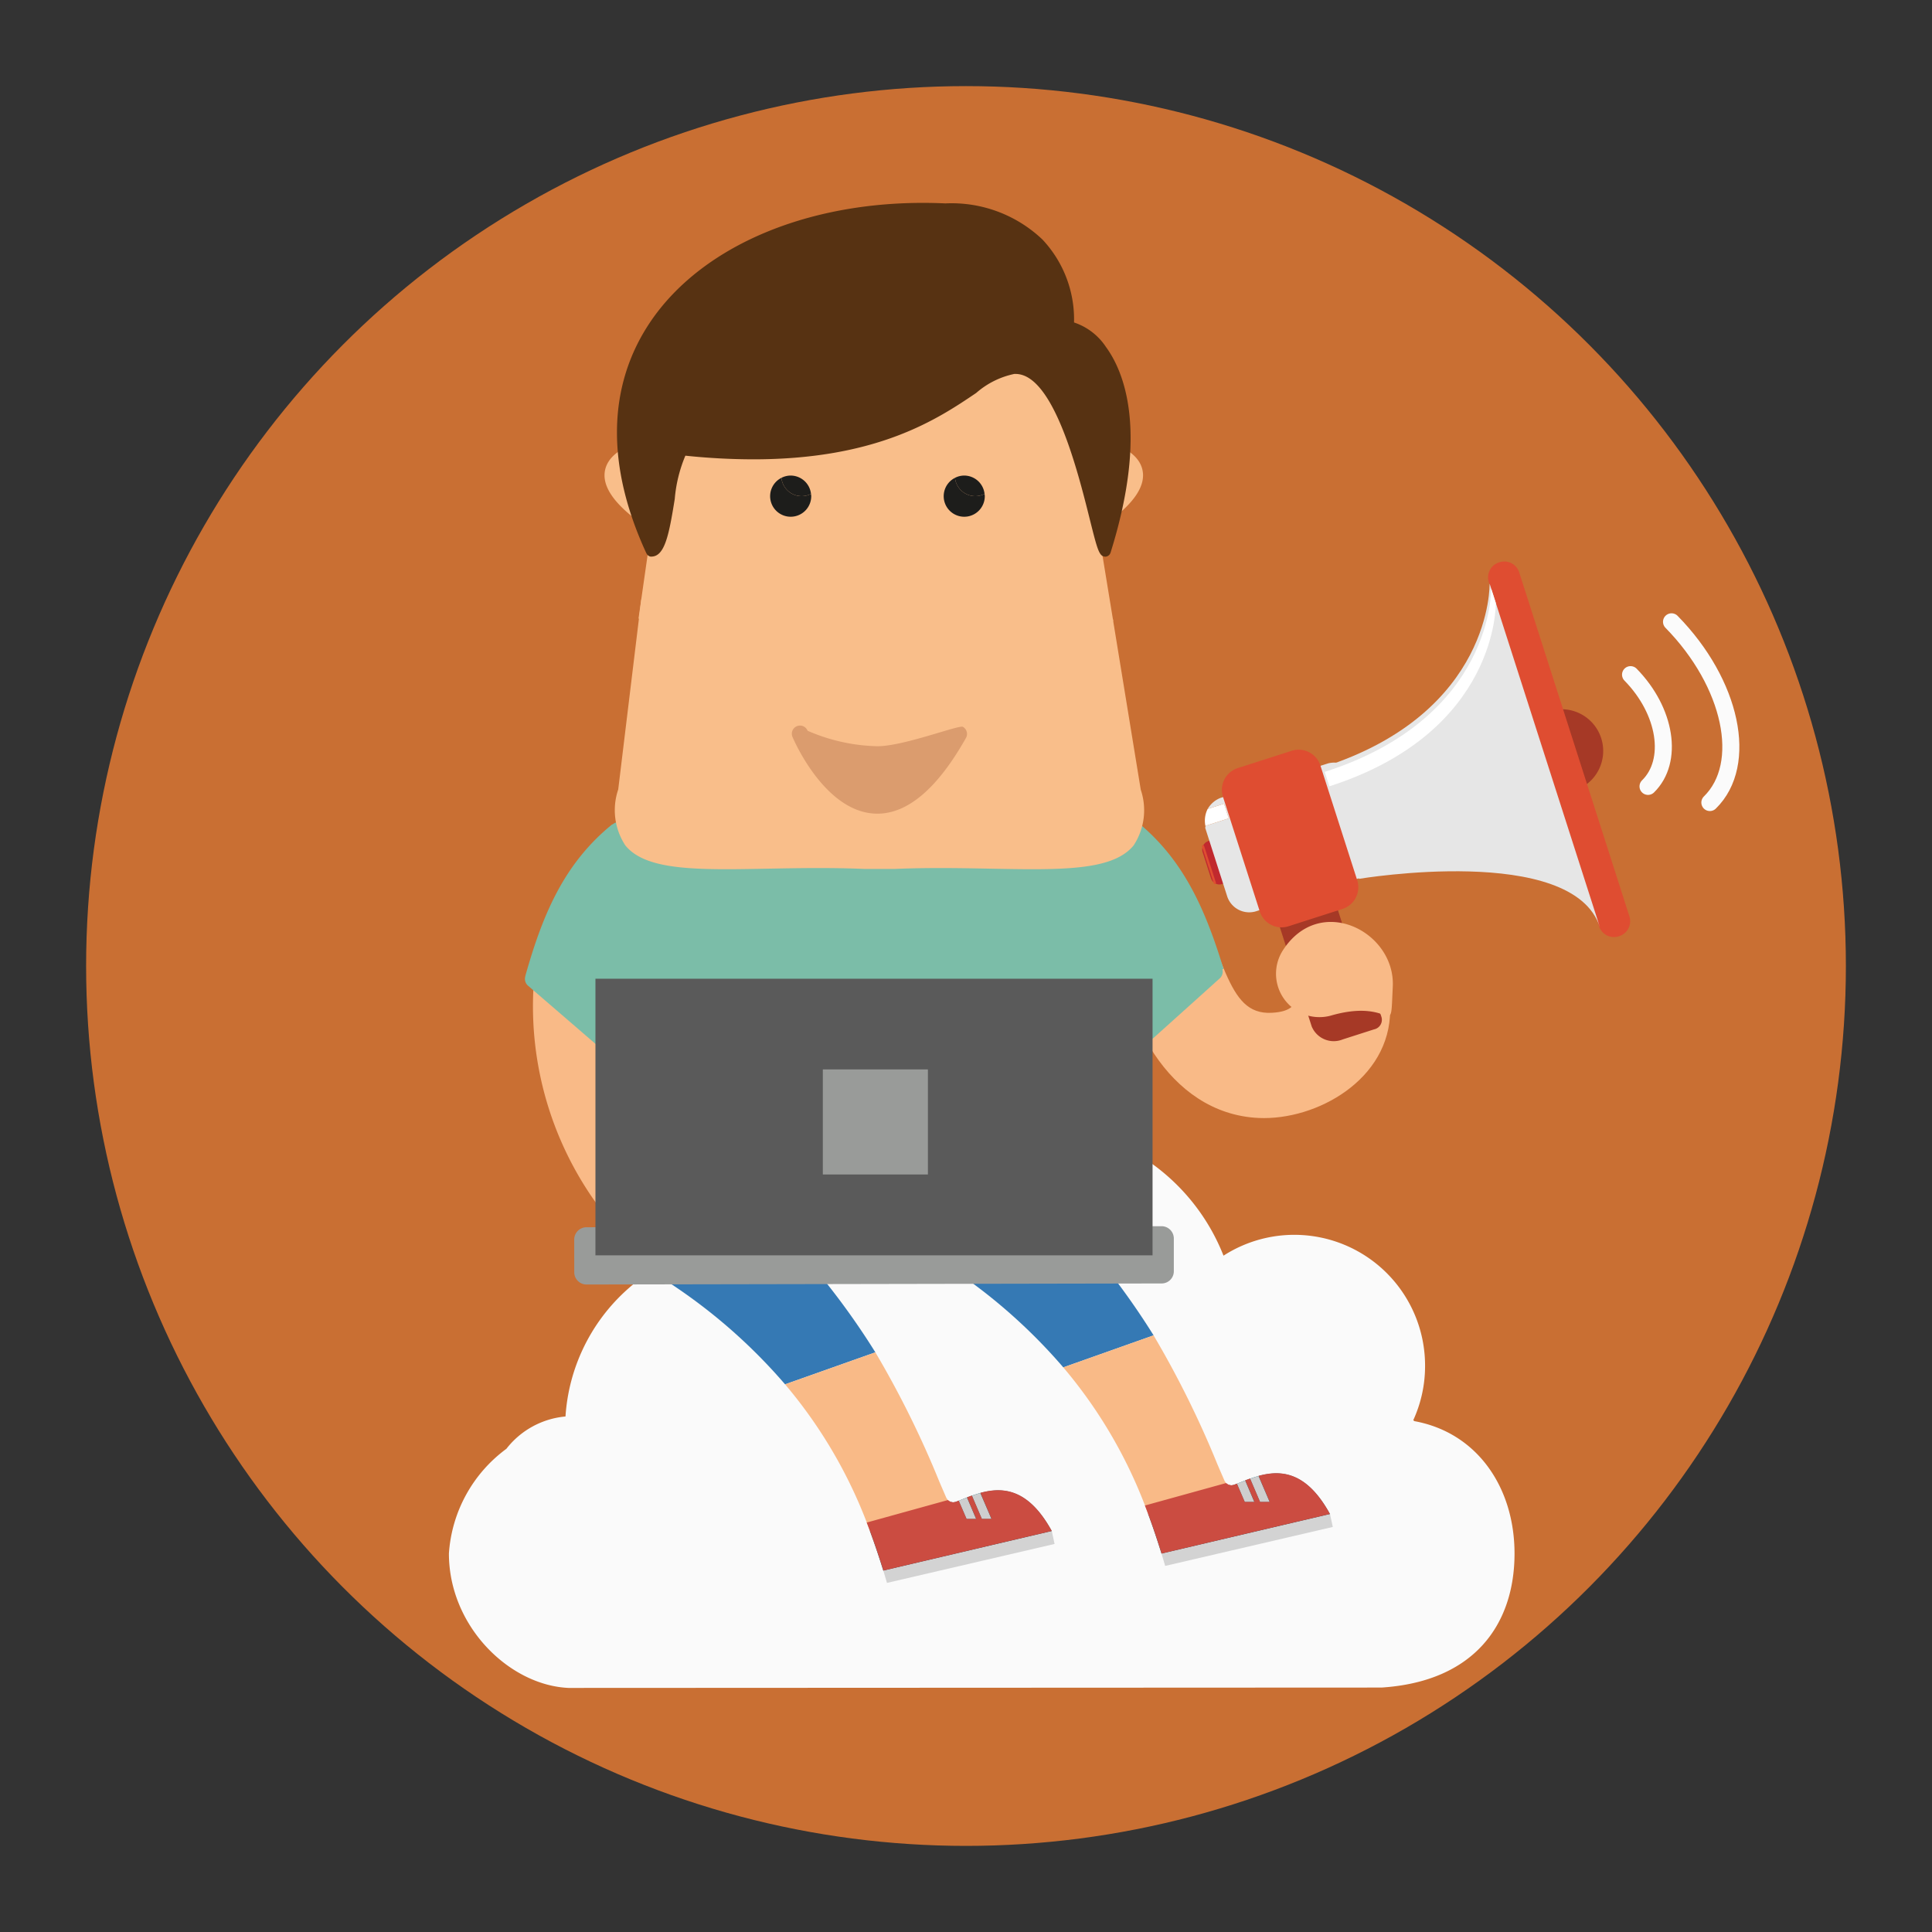 <svg xmlns="http://www.w3.org/2000/svg" viewBox="0 0 113.386 113.386">
  <rect x="0" y="0" width="113.386" height="113.386" fill="#333333" stroke="none"/>
  <defs>
    <style>
      .cls-1 {
        fill: #ee7f34;
        opacity: 0.8;
      }

      .cls-2 {
        fill: #fafafa;
      }

      .cls-3 {
        fill: #1b6d80;
      }

      .cls-4 {
        fill: #3579b4;
      }

      .cls-5 {
        fill: #f9ba87;
      }

      .cls-6 {
        fill: #d3d3d3;
      }

      .cls-7 {
        fill: #cecece;
      }

      .cls-8 {
        fill: #cb4c41;
      }

      .cls-9 {
        fill: #7bbda8;
      }

      .cls-10 {
        fill: #c1292e;
      }

      .cls-11 {
        fill: #df4d31;
      }

      .cls-12 {
        fill: #e6e6e6;
      }

      .cls-13 {
        fill: #fff;
      }

      .cls-14 {
        fill: #a63926;
      }

      .cls-15 {
        fill: none;
        stroke: #fbfbfb;
        stroke-linecap: round;
        stroke-miterlimit: 10;
      }

      .cls-16 {
        fill: #999b99;
      }

      .cls-17 {
        fill: #5a5a5a;
      }

      .cls-18 {
        fill: #f9be8a;
      }

      .cls-19 {
        fill: #1d1d1b;
      }

      .cls-20 {
        fill: #573212;
      }

      .cls-21 {
        fill: #db9c6e;
      }
    </style>
  </defs>
  <g id="Layer_1" data-name="Layer 1">
    <circle class="cls-1" cx="56.693" cy="56.693" r="51.639"/>
    <path class="cls-2" d="M49.101,74.07a12.126,12.126,0,0,1,22.705-.377,7.673,7.673,0,0,1,11.829,6.466,7.607,7.607,0,0,1-.693,3.19c.024.018.04.037.067.056,3.684.672,5.876,3.89,5.876,7.769,0,4.126-2.333,7.51-7.801,7.866l-47.718.022c-3.478-.157-7.02-3.624-7.02-7.888a8.309,8.309,0,0,1,3.373-6.146A4.957,4.957,0,0,1,33.188,83.131,10.955,10.955,0,0,1,44.12,72.884,11.21,11.21,0,0,1,49.101,74.07Z"/>
    <g>
      <path class="cls-3" d="M78.057,88.866c-1.793-3.264-3.803-2.457-5.432-1.8l-.193.079a.757.757,0,0,1-.076.015.359.359,0,0,1-.085.015.259.259,0,0,1-.088-.015c-.013-.003-.027-.007-.041-.009l-4.765,1.688c.318.858.574,1.649.793,2.347Z"/>
      <path class="cls-4" d="M58.48,67.837c-1.377,2.147-2.778,4.33-3.967,6.183a.926.926,0,0,1,.775.061,32.285,32.285,0,0,1,7.115,6.168l5.299-1.879A43.391,43.391,0,0,0,58.48,67.837Z"/>
      <path class="cls-5" d="M72.104,87.144a.717.717,0,0,1-.071-.045c-.023-.016-.047-.029-.068-.046a.363.363,0,0,1-.05-.076.686.686,0,0,1-.045-.062l-.401-.927a57.357,57.357,0,0,0-3.768-7.618l-5.299,1.879a28.003,28.003,0,0,1,4.975,8.591l4.765-1.688A.263.263,0,0,1,72.104,87.144Z"/>
      <polygon class="cls-6" points="78.22 89.614 68.383 91.901 68.17 91.187 78.057 88.866 78.22 89.614"/>
      <path class="cls-7" d="M73.079,86.89c-.156.058-.304.119-.455.176l-.033.013.461,1.072h.564Z"/>
      <path class="cls-7" d="M73.862,86.625c-.165.046-.331.099-.496.159l.585,1.367H74.517Z"/>
      <path class="cls-8" d="M73.862,86.614l.655,1.527H73.951l-.585-1.367c-.097.033-.193.067-.287.105l.538,1.262h-.564L72.591,87.069l-.16.066a.58.58,0,0,1-.076.016.411.411,0,0,1-.085.014.323.323,0,0,1-.088-.014.769.769,0,0,1-.079-.018.544.544,0,0,1-.071-.045c-.023-.016-.047-.029-.068-.045l-.004-.006L67.193,88.356c.404,1.041.719,1.994.977,2.821L73.786,89.857l.516-.121.299-.07.484-.114,2.971-.696C76.698,86.378,75.213,86.246,73.862,86.614Z"/>
      <path class="cls-3" d="M61.73,89.864c-1.793-3.265-3.804-2.457-5.433-1.8l-.193.08a.631.631,0,0,1-.075.014.339.339,0,0,1-.085.015.254.254,0,0,1-.087-.015l-.042-.009L51.049,89.838c.317.857.574,1.648.793,2.347Z"/>
      <path class="cls-4" d="M42.153,68.835c-1.378,2.148-2.779,4.331-3.968,6.182a.924.924,0,0,1,.774.061,32.281,32.281,0,0,1,7.115,6.166l5.299-1.878A43.387,43.387,0,0,0,42.153,68.835Z"/>
      <path class="cls-5" d="M55.777,88.141a.42.42,0,0,1-.072-.045c-.023-.015-.047-.029-.067-.044a.438.438,0,0,1-.05-.077.56.56,0,0,1-.046-.062l-.401-.927a57.206,57.206,0,0,0-3.767-7.619l-5.299,1.878a28.029,28.029,0,0,1,4.975,8.593l4.765-1.689C55.802,88.146,55.79,88.145,55.777,88.141Z"/>
      <polygon class="cls-6" points="61.892 90.612 52.056 92.898 51.843 92.185 61.73 89.864 61.892 90.612"/>
      <path class="cls-7" d="M56.752,87.888c-.157.058-.304.119-.455.176l-.033.013.462,1.073H57.29Z"/>
      <path class="cls-7" d="M57.535,87.623c-.165.047-.332.099-.496.159l.585,1.367h.567Z"/>
      <g>
        <path class="cls-5" d="M44.72,71.437a.254.254,0,0,1,.254-.258l5.672-.062-.005-.251-1.947.023a.228.228,0,0,1-.104-.025.137.137,0,0,1-.024-.015.289.289,0,0,1-.065-.05c0-.005-.009-.005-.011-.008a2.295,2.295,0,0,1-.547-1.595,7.319,7.319,0,0,0-1.221.702c-5.417.601-8.115-4.242-10.979-9.372-1.082-1.939-1.593-.037-2.885-1.775L31.344,57.44a19.854,19.854,0,0,0,8.281,17.79l5.783-.06A12.725,12.725,0,0,1,44.72,71.437Z"/>
        <path class="cls-5" d="M54.217,68.228a.253.253,0,0,0-.085-.054.304.304,0,0,0-.095-.017c-.37.005-.714.017-1.051.032a10.189,10.189,0,0,1,1.526.452A2.388,2.388,0,0,0,54.217,68.228Z"/>
        <path class="cls-5" d="M48.659,67.839a.298.298,0,0,0-.093.02.21.21,0,0,0-.083.056,2.199,2.199,0,0,0-.54,1.28,13.623,13.623,0,0,1,5.044-1.007A20.3,20.3,0,0,0,48.659,67.839Z"/>
      </g>
      <path class="cls-5" d="M81.586,59.285c0,4.066-4.321,6.481-7.716,6.327-5.406-.246-8.179-6.274-8.179-10.34,0-1.734,2.602-5.582,3.549-4.012,2.778,4.602,2.623,8.333,5.401,8.179,2.328-.129.941-1.629,3.549-4.475C79.797,53.211,81.586,56.948,81.586,59.285Z"/>
      <path class="cls-9" d="M71.808,56.864C70.683,53.178,69.356,50.269,66.51,48.052l-.049.056a.523.523,0,0,0-.38-.171l-29.81.314a.502.502,0,0,0-.323.14l-.011-.017c-2.801,2.275-4.07,5.212-5.112,8.922l.005.002a.528.528,0,0,0,.16.552L34.931,61.248a.529.529,0,0,0,.461.12.515.515,0,0,0,.375-.293c.034-.064.065-.13.098-.194L35.93,67.421a.537.537,0,0,0,.207.412l4.974,3.948a.529.529,0,0,0,.341.114l19.653-.206a.522.522,0,0,0,.27-.075l4.836-2.864a.535.535,0,0,0,.266-.47l-.09-8.525q.245.525.486.995a.533.533,0,0,0,.383.284.543.543,0,0,0,.457-.132l3.869-3.48a.532.532,0,0,0,.157-.537Z"/>
      <g>
        <g>
          <path class="cls-10" d="M71.261,48.914h2.513a.519.519,0,0,1,.519.519v1.61a.519.519,0,0,1-.519.519H71.261a.519.519,0,0,1-.519-.519V49.433a.519.519,0,0,1,.519-.519Z" transform="translate(-11.883 24.565) rotate(-17.794)"/>
          <path class="cls-11" d="M70.666,49.645a.065.065,0,0,0-.081-.042h0a.065.065,0,0,0-.042.081l.691,2.151a.065.065,0,0,0,.081.042h0a.065.065,0,0,0,.042-.081Z"/>
          <g>
            <path class="cls-12" d="M77.922,44.808l-6.3,2.022a1.508,1.508,0,0,0-.747.647l.962-.309.276.861-1.37.44c.017.062-.019.092-.009.123l1.298,4.044a1.36,1.36,0,0,0,1.721.834l6.3-2.022a1.34,1.34,0,0,0,.893-1.672l-1.298-4.044A1.415,1.415,0,0,0,77.922,44.808Z"/>
            <path class="cls-13" d="M71.837,47.168l-.962.309a1.525,1.525,0,0,0-.132.992l1.37-.44Z"/>
          </g>
          <path class="cls-14" d="M80.334,59.173l.029-.02L78.337,52.843a1.396,1.396,0,0,0-1.8-.81l-.554.178A1.43,1.43,0,0,0,74.956,53.928l2.025,6.311a1.4,1.4,0,0,0,1.823.762l.52-.167.035-.011,1.282-.411a.573.573,0,0,0,.429-.745l-.02-.064A.625.625,0,0,0,80.334,59.173Z"/>
          <path class="cls-14" d="M93.972,43.324a2.45,2.45,0,1,1-3.082-1.584A2.45,2.45,0,0,1,93.972,43.324Z"/>
          <path class="cls-11" d="M91.516,32.475h.035a.919.919,0,0,1,.919.919v21.21a.92.92,0,0,1-.92.92h-.036a.917.917,0,0,1-.917-.917V33.393A.918.918,0,0,1,91.516,32.475Z" transform="matrix(0.952, -0.305, 0.305, 0.952, -9.057, 30.004)"/>
          <path class="cls-11" d="M74.053,44.338h3.321a1.342,1.342,0,0,1,1.342,1.342V52.745a1.342,1.342,0,0,1-1.342,1.342H74.053a1.342,1.342,0,0,1-1.342-1.342V45.679a1.342,1.342,0,0,1,1.342-1.342Z" transform="translate(-11.417 25.493) rotate(-17.795)"/>
          <path class="cls-12" d="M87.423,34.252s.192,7.571-9.766,10.767l2.105,6.558s12.547-2.101,14.133,2.838Z"/>
          <path class="cls-13" d="M77.747,45.301l.272.846c9.958-3.196,9.766-10.767,9.766-10.767l-.272-.846S87.706,42.105,77.747,45.301Z"/>
        </g>
        <path class="cls-15" d="M96.72,46.152c1.523-1.493,1.064-4.426-1.026-6.558"/>
        <path class="cls-15" d="M100.349,47.099c2.296-2.251,1.29-6.995-2.25-10.606"/>
      </g>
      <g>
        <path class="cls-16" d="M68.89,74.607a.715.715,0,0,1-.718.717l-33.747.062a.721.721,0,0,1-.723-.717l-.002-1.923a.723.723,0,0,1,.718-.721l33.75-.061a.722.722,0,0,1,.722.718Z"/>
        <rect class="cls-17" x="34.946" y="57.44" width="32.696" height="16.234"/>
      </g>
      <path class="cls-8" d="M57.535,87.612l.655,1.526h-.567l-.585-1.367c-.096.033-.192.067-.287.106L57.29,89.138h-.564L56.264,88.066l-.16.067a.682.682,0,0,1-.075.015.361.361,0,0,1-.085.014.252.252,0,0,1-.087-.014c-.026-.006-.053-.009-.08-.017a.646.646,0,0,1-.072-.045c-.023-.016-.047-.029-.067-.045l-.004-.006-4.768,1.321c.405,1.041.719,1.994.977,2.82l5.616-1.32.516-.121.299-.071.485-.114,2.971-.696C60.371,87.376,58.886,87.243,57.535,87.612Z"/>
      <g>
        <g>
          <g>
            <path class="cls-18" d="M36.009,27.618c.254-.863,1.745-1.378,3.041-1.378a.223.223,0,0,0,.092-.018.229.229,0,0,0,.032.014.389.389,0,0,0,.05.004h0a.209.209,0,0,0,.089-.018.157.157,0,0,0,.026-.014.219.219,0,0,0,.048-.032.145.145,0,0,0,.023-.025.338.338,0,0,0,.03-.045.143.143,0,0,0,.013-.033c.004-.009.009-.019.012-.026,1.878-9.28,5.393-9.751,11.943-9.756,6.506.005,10.016.475,11.904,9.574a.178.178,0,0,1-.014.022.241.241,0,0,0-.028.111.243.243,0,0,0,.243.244c1.298,0,2.788.515,3.041,1.378.239.812-.651,1.915-2.504,3.107-.009.006-.014.015-.023.021a.309.309,0,0,0-.046.044,5.375,5.375,0,0,0-.038.086.218.218,0,0,0-.003.089v.008l.878,5.362c-1.775,2.78-4.867,1.402-7.861.056-1.624-.73-3.156-1.415-4.343-1.324l-.001-.001-.008.001h-.016c-.015.002-.024.009-.037.011a.291.291,0,0,0-.046.015.267.267,0,0,0-.038.025.316.316,0,0,0-.037.031.182.182,0,0,0-.026.037.267.267,0,0,0-.023.041.177.177,0,0,0-.008.048.22.22,0,0,0-.009.037v2.227a.245.245,0,0,0,.245.245c2.581,0,4.762.971,4.762,2.12,0,3.515-1.288,6.485-2.815,6.485-.004,0-.009.004-.015.004-.005.001-.01-.003-.017-.002-.978.129-1.127-.328-1.333-.963-.176-.535-.395-1.2-1.285-1.2-.855,0-1.184.611-1.474,1.149-.33.617-.619,1.15-1.636,1.014-.005-.001-.009.002-.014.002a.144.144,0,0,0-.017-.004c-1.526,0-2.813-2.969-2.813-6.485,0-1.149,2.278-2.12,4.975-2.12a.247.247,0,0,0,.246-.245V35.295a.166.166,0,0,0-.009-.037.148.148,0,0,0-.01-.048.199.199,0,0,0-.023-.041.206.206,0,0,0-.024-.038.283.283,0,0,0-.038-.03.181.181,0,0,0-.039-.026.245.245,0,0,0-.045-.014.26.26,0,0,0-.037-.01h-.017l-.004-.001-.004.001c-1.172-.092-2.765.583-4.453,1.3-3.146,1.34-6.708,2.846-8.484-.173l.744-5.213a.242.242,0,0,0-.207-.277.192.192,0,0,0-.058.004C36.646,29.513,35.771,28.423,36.009,27.618Z"/>
            <path class="cls-18" d="M54.221,46.9c-1.063,0-1.314-.763-1.494-1.32-.204-.615-.334-.865-.821-.865-.537,0-.736.321-1.042.891a1.861,1.861,0,0,1-2.087,1.273L48.692,46.875c-2.023-.082-3.229-3.586-3.229-6.973,0-1.584,2.612-2.549,5.22-2.606V35.532a12.606,12.606,0,0,0-4.021,1.27,15.703,15.703,0,0,1-5.58,1.621,3.844,3.844,0,0,1-3.519-1.997l-.086-.148.739-5.165-.017-.011c-2.076-1.346-2.97-2.566-2.661-3.623.33-1.123,1.981-1.716,3.459-1.729l.029-.011c1.971-9.469,5.805-9.936,12.38-9.94,6.588.004,10.411.469,12.383,9.957,1.416.068,2.921.656,3.234,1.722.308,1.046-.559,2.247-2.575,3.569l.883,5.392-.103.157a3.703,3.703,0,0,1-3.281,1.839,13.868,13.868,0,0,1-5.192-1.6,11.474,11.474,0,0,0-3.9-1.289v1.748c2.502.059,5.006,1.025,5.006,2.606,0,3.388-1.208,6.891-3.231,6.973l-.086.005A2.732,2.732,0,0,1,54.221,46.9Zm-2.315-3.164a1.811,1.811,0,0,1,1.748,1.537c.195.594.243.649.567.649a2.051,2.051,0,0,0,.241-.019l.094-.006c1.075,0,2.326-2.619,2.326-5.996,0-.665-1.665-1.631-4.273-1.631a.736.736,0,0,1-.734-.734l.016-2.356a.586.586,0,0,1,.035-.131l.088-.162.055-.072a.677.677,0,0,1,.105-.091.589.589,0,0,1,.131-.08l.223-.067h.094a2.1,2.1,0,0,1,.211-.008,11.847,11.847,0,0,1,4.322,1.374,13.23,13.23,0,0,0,4.791,1.514,2.68,2.68,0,0,0,2.357-1.234l-.864-5.257.01-.038a.776.776,0,0,1,.016-.162l.05-.133a.48.48,0,0,1,.062-.121.752.752,0,0,1,.127-.135l.083-.066c1.89-1.216,2.419-2.137,2.297-2.556-.16-.546-1.363-1.026-2.572-1.026a.736.736,0,0,1-.734-.733.69.69,0,0,1,.023-.176C60.972,17.17,57.801,16.782,51.406,16.779c-6.462.003-9.649.404-11.464,9.362l-.034.107a.884.884,0,0,1-.034.083.951.951,0,0,1-.082.124l-.08.085a.65.65,0,0,1-.14.096l-.078.04a.716.716,0,0,1-.358.048.63.63,0,0,1-.087.005c-1.209,0-2.411.48-2.573,1.027-.122.423.381,1.286,2.143,2.453a.734.734,0,0,1,.456.281.727.727,0,0,1,.139.544l-.718,5.039a2.826,2.826,0,0,0,2.585,1.373,15.077,15.077,0,0,0,5.198-1.545c1.732-.735,3.369-1.423,4.647-1.34l.131.009.085.029a.362.362,0,0,1,.101.036l.148.096.074.069a.875.875,0,0,1,.151.251l.048.196-.006.047v2.243a.735.735,0,0,1-.733.734c-2.697,0-4.485.982-4.485,1.631,0,3.376,1.249,5.996,2.323,5.996l.113.008a1.851,1.851,0,0,0,.222.017c.465,0,.605-.227.902-.779A2.118,2.118,0,0,1,51.906,43.737Z"/>
          </g>
          <g>
            <path class="cls-18" d="M66.337,49.464c-1.159,1.405-4.244,1.346-8.147,1.272-1.716-.034-3.659-.071-5.684.013h-1.782c-2.022-.084-3.969-.047-5.685-.013-3.906.074-6.989.133-8.146-1.272a3.564,3.564,0,0,1-.365-3.102v-.005l.004-.008,1.364-9.549A3.764,3.764,0,0,0,41.089,38.327a15.833,15.833,0,0,0,5.655-1.636,12.679,12.679,0,0,1,4.053-1.274v1.775c-2.969.06-5.261,1.191-5.261,2.624,0,3.915,1.442,6.982,3.29,7.026l.005.002a3.001,3.001,0,0,0,.37.024,1.918,1.918,0,0,0,1.778-1.303c.3-.557.51-.898,1.051-.898.517,0,.638.297.825.87.186.57.436,1.331,1.517,1.331a2.95,2.95,0,0,0,.361-.024l.006-.002c1.847-.043,3.291-3.111,3.291-7.026,0-1.433-2.198-2.561-5.045-2.623V35.435a11.56,11.56,0,0,1,3.932,1.292,14.12,14.12,0,0,0,5.276,1.624,3.58,3.58,0,0,0,2.963-1.433l1.543,9.433.003.006v.005A3.567,3.567,0,0,1,66.337,49.464Z"/>
            <path class="cls-18" d="M42.633,51.013c-2.954,0-4.975-.233-5.93-1.392a3.768,3.768,0,0,1-.421-3.286l1.354-11.164.458,1.48A3.513,3.513,0,0,0,41.089,38.081,15.648,15.648,0,0,0,46.648,36.464a12.612,12.612,0,0,1,4.147-1.293l.248-.001v2.263l-.241.006c-2.816.057-5.02,1.101-5.02,2.377,0,3.7,1.37,6.74,3.05,6.779l.074.01c.117.011.209.017.296.017.93,0,1.25-.597,1.559-1.173.286-.53.555-1.029,1.27-1.029.721,0,.885.506,1.059,1.039.205.628.432,1.279,1.57,1.145l.015-.009.065-.001c1.675-.039,3.044-3.079,3.044-6.779,0-1.273-2.11-2.317-4.802-2.376l-.242-.006v-2.247l.248.002a11.801,11.801,0,0,1,4.032,1.314,13.853,13.853,0,0,0,5.175,1.602,3.334,3.334,0,0,0,2.768-1.339l.349-.438L66.949,46.344v.003a3.755,3.755,0,0,1-.422,3.274c-.955,1.159-2.979,1.392-5.933,1.392-.75,0-1.549-.015-2.386-.03-.96-.019-1.968-.039-3.019-.039-.973,0-1.847.017-2.674.052H50.724c-.838-.035-1.711-.052-2.683-.052-1.052,0-2.058.02-2.997.038C44.189,50.997,43.386,51.013,42.633,51.013ZM36.769,46.419a3.347,3.347,0,0,0,.315,2.889c.829,1.006,2.816,1.212,5.549,1.212.75,0,1.55-.015,2.386-.03.957-.019,1.966-.038,3.022-.038.977,0,1.86.016,2.693.051h1.772c.824-.035,1.703-.051,2.683-.051,1.053,0,2.065.019,3.006.038,3.99.074,6.895.099,7.951-1.181a3.344,3.344,0,0,0,.315-2.895l-.009-.036.001-.006L64.995,37.468a3.811,3.811,0,0,1-2.802,1.129,14.194,14.194,0,0,1-5.377-1.645,13.349,13.349,0,0,0-3.584-1.258v1.258c2.893.125,5.044,1.335,5.044,2.863,0,4.06-1.489,7.164-3.472,7.27l-.006.003-.065.001a2.479,2.479,0,0,1-.361.026,1.762,1.762,0,0,1-1.752-1.502c-.2-.609-.276-.699-.591-.699-.384,0-.533.21-.832.769a2.133,2.133,0,0,1-2.398,1.405l-.006-.001c-2.002-.079-3.505-3.192-3.505-7.27,0-1.532,2.245-2.743,5.262-2.863V35.676a14.679,14.679,0,0,0-3.708,1.241,16.019,16.019,0,0,1-5.753,1.657,4.055,4.055,0,0,1-3.026-1.202Z"/>
          </g>
          <path class="cls-18" d="M47.611,29.118a1.209,1.209,0,1,1-1.209-1.208A1.209,1.209,0,0,1,47.611,29.118Z"/>
          <path class="cls-18" d="M57.796,29.118a1.208,1.208,0,1,1-1.207-1.208A1.208,1.208,0,0,1,57.796,29.118Z"/>
          <g>
            <path class="cls-19" d="M45.86,28.044a1.206,1.206,0,1,0,1.75,1.074,1.121,1.121,0,0,0-.014-.134,1.193,1.193,0,0,1-1.736-.94Z"/>
            <path class="cls-19" d="M56.047,28.044a1.206,1.206,0,1,0,1.749,1.074,1.259,1.259,0,0,0-.013-.134,1.19,1.19,0,0,1-.542.134A1.202,1.202,0,0,1,56.047,28.044Z"/>
            <path class="cls-19" d="M46.401,27.91a1.198,1.198,0,0,0-.541.134,1.193,1.193,0,0,0,1.736.94A1.205,1.205,0,0,0,46.401,27.91Z"/>
            <path class="cls-19" d="M56.588,27.91a1.19,1.19,0,0,0-.542.134A1.202,1.202,0,0,0,57.24,29.118a1.19,1.19,0,0,0,.542-.134A1.205,1.205,0,0,0,56.588,27.91Z"/>
          </g>
        </g>
        <path class="cls-20" d="M64.904,20.359a3.607,3.607,0,0,0-1.871-1.434,6.841,6.841,0,0,0-1.851-4.865,7.735,7.735,0,0,0-5.699-2.123H55.481c-7.556-.349-14.197,2.318-17.328,6.976-2.517,3.748-2.592,8.439-.213,13.569h0l.005.01.009.008a.282.282,0,0,0,.092.105l.031.022a.293.293,0,0,0,.146.042h.003l.009-.003c.783-.012,1.03-1.293,1.365-3.383a8.332,8.332,0,0,1,.623-2.539l.006-.002.007.002a38.444,38.444,0,0,0,3.981.213c7.311,0,10.838-2.385,13.073-3.894a4.917,4.917,0,0,1,2.242-1.118l.037.001h.03c2.228,0,3.665,5.748,4.355,8.515.458,1.828.553,2.209.926,2.209A.301.301,0,0,0,65.039,32.616a.166.166,0,0,0,.027-.02.278.278,0,0,0,.098-.136l.007-.008C67.415,25.307,65.965,21.808,64.904,20.359Z"/>
        <path class="cls-21" d="M51.494,47.753c-.061,0-.121-.001-.182-.005-2.937-.166-4.723-4.311-4.797-4.488a.479.479,0,1,1,.882-.373,10.784,10.784,0,0,0,3.971.904c1.458.083,4.91-1.265,5.141-1.135a.478.478,0,0,1,.182.652C55.03,46.259,53.282,47.753,51.494,47.753Z"/>
      </g>
      <rect class="cls-16" x="48.291" y="62.762" width="6.166" height="6.166"/>
    </g>
    <path class="cls-5" d="M75.256,55.828c2.156-3.447,6.638-1.173,6.484,2.068-.157,3.289.18.652-3.541,1.681A2.547,2.547,0,0,1,75.256,55.828Z"/>
  </g>
</svg>
